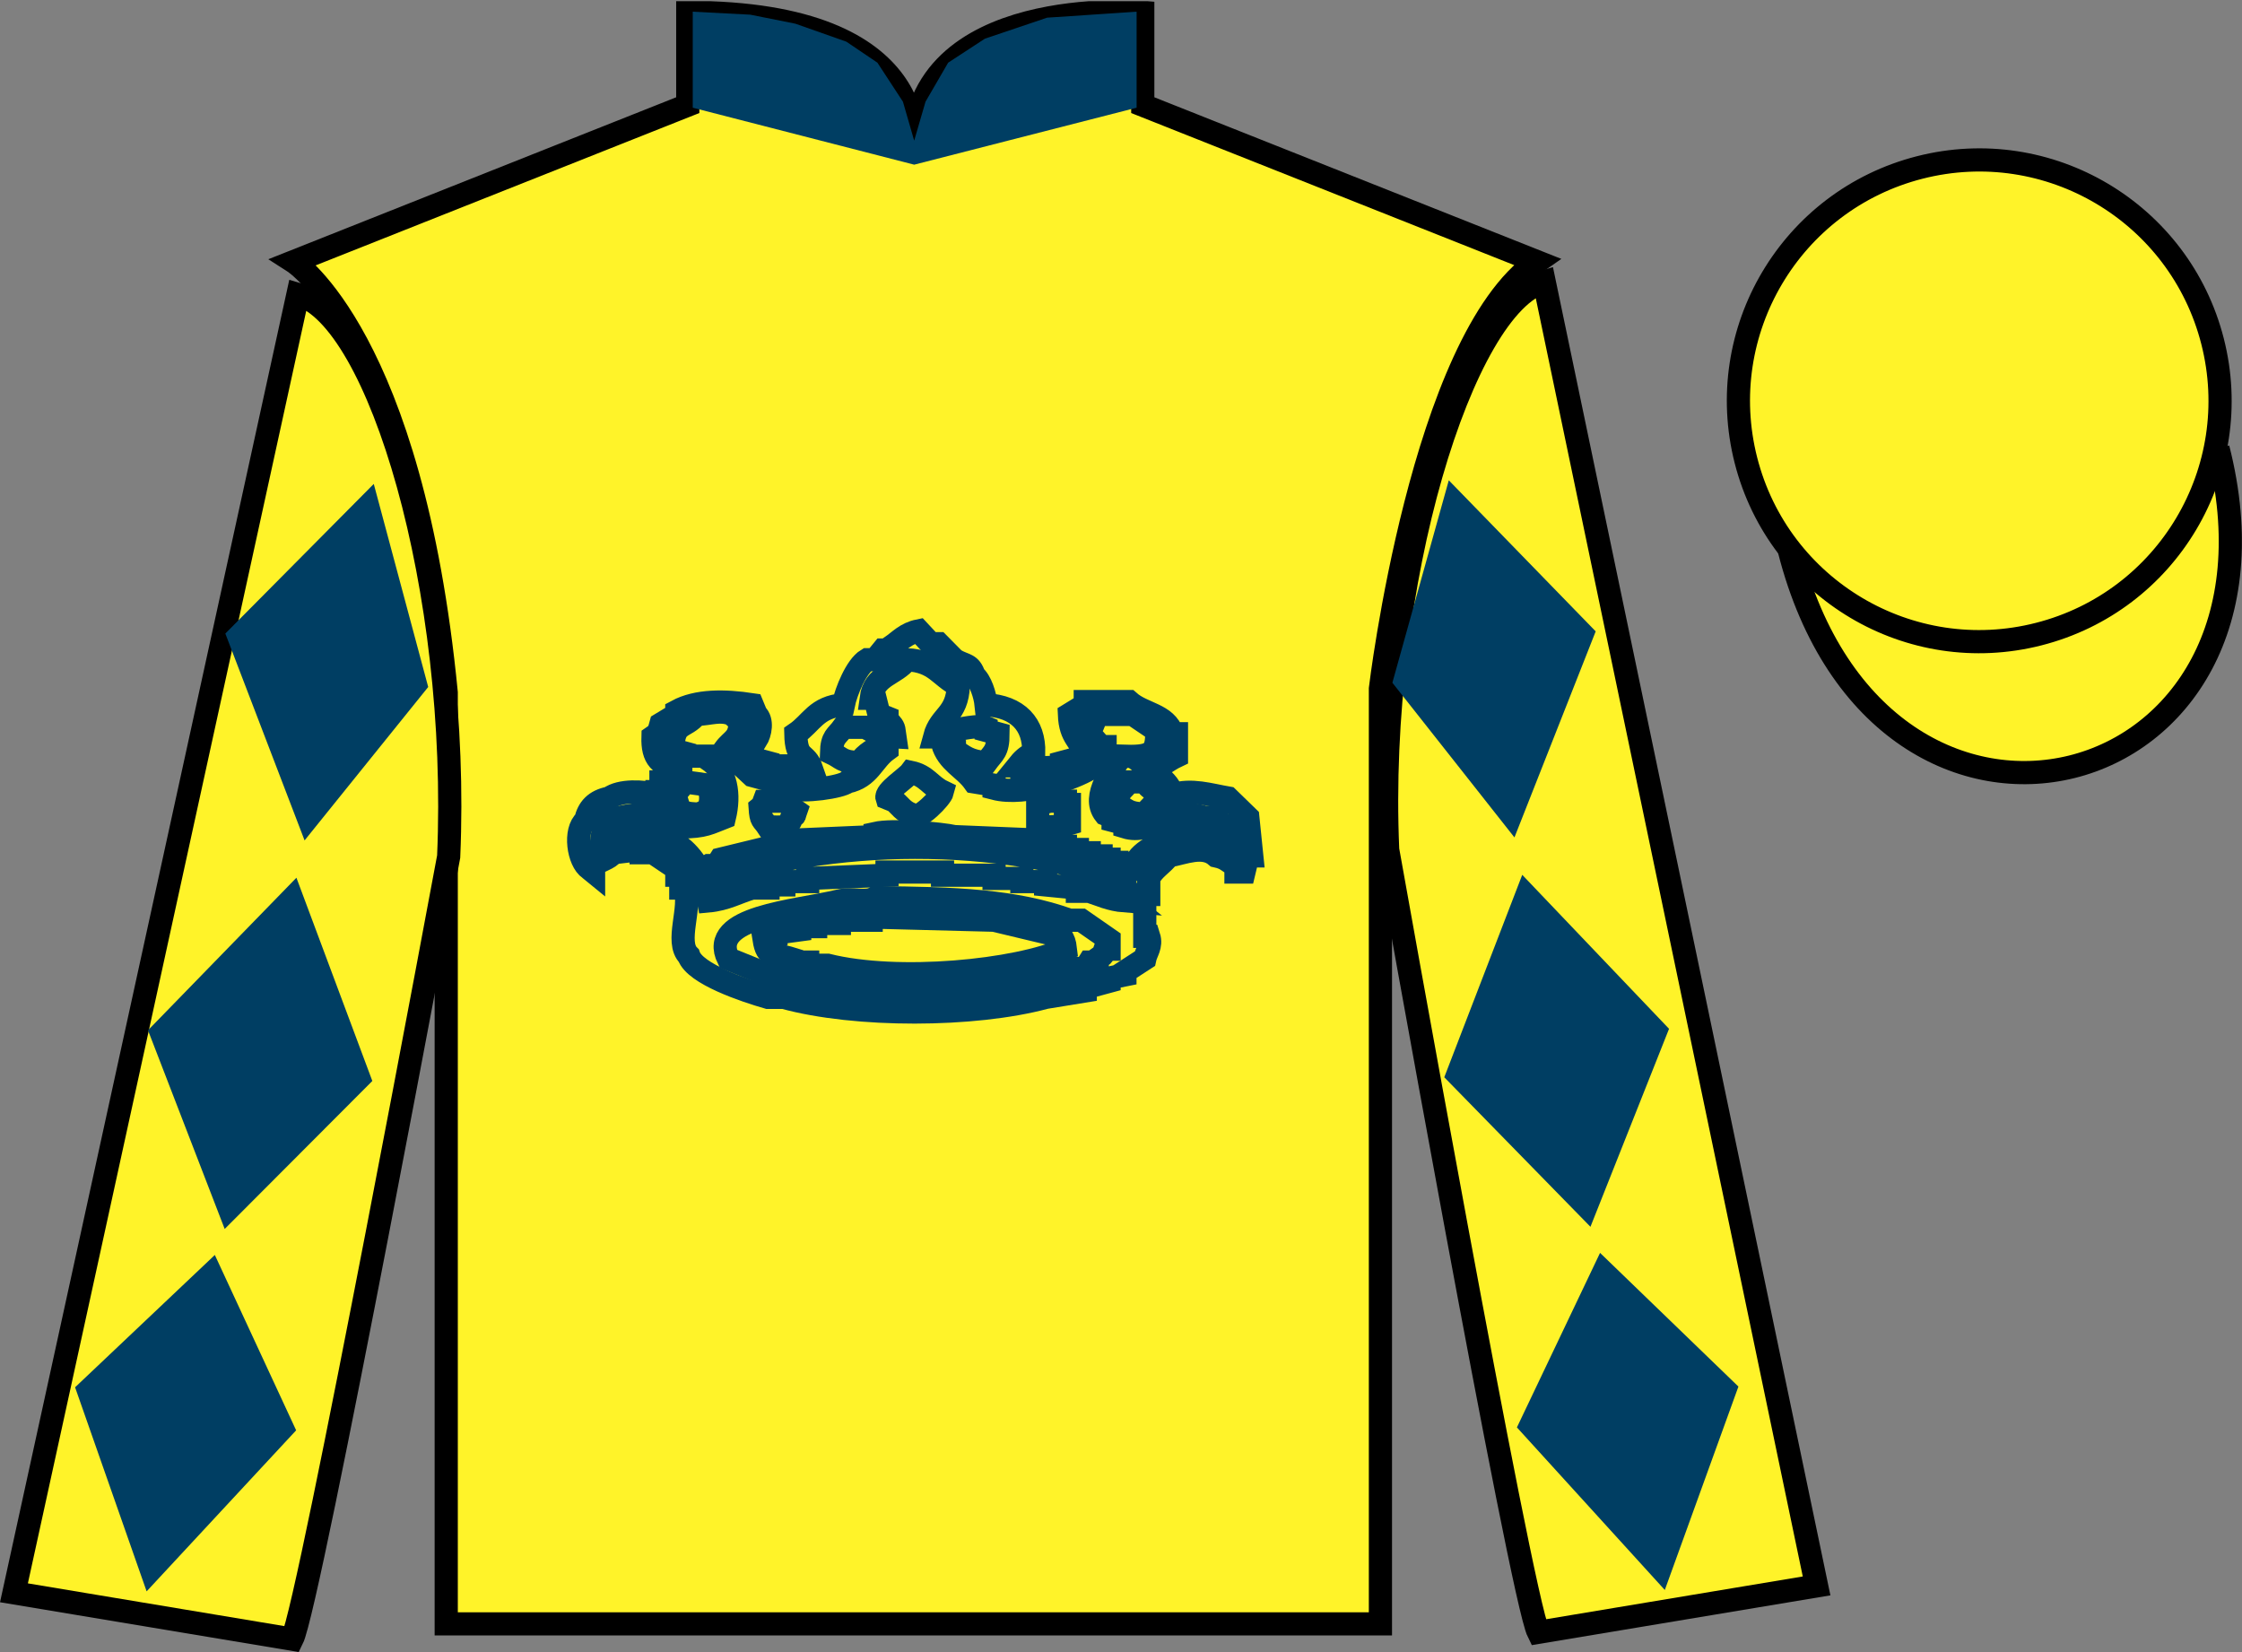 <?xml version="1.0" encoding="UTF-8"?>
<svg xmlns="http://www.w3.org/2000/svg" xmlns:xlink="http://www.w3.org/1999/xlink" width="96.7pt" height="71.25pt" viewBox="0 0 96.7 71.25" version="1.1">
<rect x="0" y="0" width="96.7" height="71.25" fill="#808080" stroke="none"/>
<defs>
<clipPath id="clip1">
  <path d="M 0 71.25 L 96.695 71.25 L 96.695 0.051 L 0 0.051 L 0 71.25 Z M 0 71.25 "/>
</clipPath>
</defs>
<g id="surface0">
<g clip-path="url(#clip1)" clip-rule="nonzero">
<path style=" stroke:none;fill-rule:nonzero;fill:rgb(100%,95.143%,16.359%);fill-opacity:1;" d="M 12.664 11.285 C 12.664 11.285 17.746 14.535 19.246 29.871 C 19.246 29.871 19.246 44.871 19.246 70.035 L 59.539 70.035 L 59.539 29.703 C 59.539 29.703 61.332 14.703 66.289 11.285 L 49.289 4.535 L 49.289 0.535 C 49.289 0.535 39.398 -0.297 39.398 6.535 C 39.398 6.535 40.414 0.535 29.664 0.535 L 29.664 4.535 L 12.664 11.285 "/>
<path style="fill:none;stroke-width:10;stroke-linecap:butt;stroke-linejoin:miter;stroke:rgb(0%,0%,0%);stroke-opacity:1;stroke-miterlimit:4;" d="M 126.641 599.648 C 126.641 599.648 177.461 567.148 192.461 413.789 C 192.461 413.789 192.461 263.789 192.461 12.148 L 595.391 12.148 L 595.391 415.469 C 595.391 415.469 613.32 565.469 662.891 599.648 L 492.891 667.148 L 492.891 707.148 C 492.891 707.148 393.984 715.469 393.984 647.148 C 393.984 647.148 404.141 707.148 296.641 707.148 L 296.641 667.148 L 126.641 599.648 Z M 126.641 599.648 " transform="matrix(0.1,0,0,-0.1,0,71.25)"/>
<path style=" stroke:none;fill-rule:nonzero;fill:rgb(100%,95.143%,16.359%);fill-opacity:1;" d="M 12.602 70.695 C 13.352 69.195 19.352 36.945 19.352 36.945 C 19.852 25.445 16.352 13.695 12.852 12.695 L 0.602 68.695 L 12.602 70.695 "/>
<path style="fill:none;stroke-width:10;stroke-linecap:butt;stroke-linejoin:miter;stroke:rgb(0%,0%,0%);stroke-opacity:1;stroke-miterlimit:4;" d="M 126.016 5.547 C 133.516 20.547 193.516 343.047 193.516 343.047 C 198.516 458.047 163.516 575.547 128.516 585.547 L 6.016 25.547 L 126.016 5.547 Z M 126.016 5.547 " transform="matrix(0.1,0,0,-0.1,0,71.25)"/>
<path style=" stroke:none;fill-rule:nonzero;fill:rgb(100%,95.143%,16.359%);fill-opacity:1;" d="M 78.352 68.398 L 66.602 12.148 C 63.102 13.148 59.352 25.148 59.852 36.648 C 59.852 36.648 65.602 68.898 66.352 70.398 L 78.352 68.398 "/>
<path style="fill:none;stroke-width:10;stroke-linecap:butt;stroke-linejoin:miter;stroke:rgb(0%,0%,0%);stroke-opacity:1;stroke-miterlimit:4;" d="M 783.516 28.516 L 666.016 591.016 C 631.016 581.016 593.516 461.016 598.516 346.016 C 598.516 346.016 656.016 23.516 663.516 8.516 L 783.516 28.516 Z M 783.516 28.516 " transform="matrix(0.1,0,0,-0.1,0,71.25)"/>
<path style="fill-rule:nonzero;fill:rgb(100%,95.143%,16.359%);fill-opacity:1;stroke-width:10;stroke-linecap:butt;stroke-linejoin:miter;stroke:rgb(0%,0%,0%);stroke-opacity:1;stroke-miterlimit:4;" d="M 771.758 475.195 C 811.484 319.531 995.391 367.148 956.641 519.141 " transform="matrix(0.1,0,0,-0.1,0,71.25)"/>
<path style=" stroke:none;fill-rule:nonzero;fill:rgb(99.094%,72.934%,33.724%);fill-opacity:1;" d="M 85.797 18.977 C 86.734 18.738 87.297 17.789 87.059 16.855 C 86.82 15.922 85.871 15.355 84.934 15.594 C 84 15.832 83.438 16.785 83.676 17.719 C 83.914 18.652 84.863 19.219 85.797 18.977 "/>
<path style="fill:none;stroke-width:10;stroke-linecap:butt;stroke-linejoin:miter;stroke:rgb(0%,0%,0%);stroke-opacity:1;stroke-miterlimit:4;" d="M 857.969 522.734 C 867.344 525.117 872.969 534.609 870.586 543.945 C 868.203 553.281 858.711 558.945 849.336 556.562 C 840 554.18 834.375 544.648 836.758 535.312 C 839.141 525.977 848.633 520.312 857.969 522.734 Z M 857.969 522.734 " transform="matrix(0.1,0,0,-0.1,0,71.25)"/>
<path style=" stroke:none;fill-rule:nonzero;fill:rgb(100%,95.143%,16.359%);fill-opacity:1;" d="M 87.934 27.348 C 93.492 25.93 96.848 20.277 95.43 14.719 C 94.012 9.16 88.355 5.805 82.801 7.223 C 77.242 8.641 73.887 14.297 75.305 19.855 C 76.723 25.41 82.379 28.77 87.934 27.348 "/>
<path style="fill:none;stroke-width:10;stroke-linecap:butt;stroke-linejoin:miter;stroke:rgb(0%,0%,0%);stroke-opacity:1;stroke-miterlimit:4;" d="M 879.336 439.023 C 934.922 453.203 968.477 509.727 954.297 565.312 C 940.117 620.898 883.555 654.453 828.008 640.273 C 772.422 626.094 738.867 569.531 753.047 513.945 C 767.227 458.398 823.789 424.805 879.336 439.023 Z M 879.336 439.023 " transform="matrix(0.1,0,0,-0.1,0,71.25)"/>
<path style=" stroke:none;fill-rule:nonzero;fill:rgb(100%,95.143%,16.359%);fill-opacity:1;" d="M 42.531 30.395 C 43.898 30.477 44.617 31.234 44.586 32.477 C 44.266 32.613 44.098 32.789 43.902 33.031 C 43.957 33.031 44.016 33.031 44.074 33.031 C 44.074 33.078 44.074 33.121 44.074 33.168 C 44.488 33.051 45.305 33.172 45.781 33.031 C 45.781 32.984 45.781 32.938 45.781 32.891 C 46.125 32.801 46.469 32.707 46.809 32.613 C 46.609 31.867 46.168 31.855 46.125 30.812 C 46.352 30.672 46.582 30.535 46.809 30.395 C 46.809 30.348 46.809 30.301 46.809 30.258 C 47.438 30.258 48.062 30.258 48.691 30.258 C 49.301 30.801 50.297 30.793 50.57 31.645 C 50.629 31.645 50.688 31.645 50.742 31.645 C 50.742 31.969 50.742 32.289 50.742 32.613 C 50.293 32.824 50.164 33.055 49.547 33.168 C 49.742 33.328 49.547 33.223 49.887 33.309 C 50.145 33.672 50.434 33.777 50.57 34.277 C 51.395 34.02 52.191 34.285 52.965 34.418 C 53.25 34.695 53.535 34.973 53.82 35.25 C 53.879 35.805 53.938 36.359 53.992 36.914 C 53.938 36.914 53.879 36.914 53.82 36.914 C 53.766 37.145 53.707 37.375 53.652 37.609 C 53.535 37.609 53.422 37.609 53.309 37.609 C 53.309 37.516 53.309 37.422 53.309 37.332 C 52.945 37.164 52.938 37.02 52.453 36.914 C 51.883 36.422 51.098 36.789 50.402 36.914 C 50.16 37.258 49.719 37.484 49.547 37.887 C 49.547 38.117 49.547 38.348 49.547 38.578 C 49.488 38.578 49.43 38.578 49.375 38.578 C 49.375 39.18 49.375 39.781 49.375 40.383 C 49.43 40.383 49.488 40.383 49.547 40.383 C 49.68 40.801 49.438 41.055 49.375 41.352 C 49.09 41.539 48.805 41.723 48.52 41.906 C 48.52 41.953 48.52 42 48.52 42.047 C 48.293 42.094 48.062 42.141 47.836 42.184 C 47.836 42.23 47.836 42.277 47.836 42.324 C 47.492 42.418 47.152 42.508 46.809 42.602 C 46.809 42.648 46.809 42.695 46.809 42.738 C 46.238 42.832 45.668 42.926 45.098 43.016 C 42.004 43.852 36.898 43.863 33.809 43.016 C 33.582 43.016 33.355 43.016 33.125 43.016 C 32.145 42.734 29.969 42.008 29.707 41.215 C 29.102 40.625 29.852 39.137 29.535 38.301 C 29.477 38.301 29.418 38.301 29.363 38.301 C 29.363 38.117 29.363 37.93 29.363 37.746 C 29.305 37.746 29.25 37.746 29.191 37.746 C 29.191 37.652 29.191 37.562 29.191 37.469 C 28.852 37.238 28.508 37.008 28.164 36.777 C 27.996 36.777 27.824 36.777 27.652 36.777 C 27.652 36.73 27.652 36.684 27.652 36.637 C 27.254 36.684 26.855 36.73 26.457 36.777 C 26.242 37.066 25.859 37.094 25.602 37.332 C 25.602 37.422 25.602 37.516 25.602 37.609 L 25.43 37.469 C 24.941 37.145 24.75 35.812 25.258 35.391 C 25.375 34.867 25.668 34.539 26.285 34.418 C 26.742 34.074 27.738 34.113 28.336 34.277 C 28.336 34.23 28.336 34.188 28.336 34.141 C 28.395 34.141 28.449 34.141 28.508 34.141 C 28.508 34 28.508 33.863 28.508 33.723 C 28.566 33.723 28.621 33.723 28.68 33.723 C 28.93 33.469 28.887 33.41 29.363 33.309 C 29.363 33.262 29.363 33.215 29.363 33.168 C 28.461 33.039 28.137 32.699 28.164 31.781 C 28.398 31.621 28.426 31.531 28.508 31.227 C 28.734 31.09 28.965 30.949 29.191 30.812 C 29.191 30.766 29.191 30.719 29.191 30.672 C 30.066 30.199 31.25 30.215 32.441 30.395 C 32.5 30.535 32.555 30.672 32.613 30.812 C 32.902 31.062 32.797 31.633 32.613 31.922 C 32.555 31.922 32.5 31.922 32.441 31.922 C 32.441 32.012 32.441 32.105 32.441 32.199 C 32.328 32.246 32.215 32.289 32.098 32.336 C 32.098 32.43 32.098 32.523 32.098 32.613 C 32.441 32.707 32.785 32.801 33.125 32.891 C 33.125 32.938 33.125 32.984 33.125 33.031 C 33.523 33.031 33.926 33.031 34.324 33.031 C 34.324 33.078 34.324 33.121 34.324 33.168 C 34.379 33.168 34.438 33.168 34.492 33.168 C 34.492 33.121 34.492 33.078 34.492 33.031 C 34.551 33.031 34.609 33.031 34.664 33.031 C 34.664 33.078 34.664 33.121 34.664 33.168 C 34.781 33.168 34.895 33.168 35.008 33.168 C 34.75 32.41 34.348 32.828 34.324 31.645 C 35.016 31.172 35.191 30.496 36.375 30.395 C 36.496 29.809 36.938 28.73 37.402 28.453 C 37.516 28.453 37.629 28.453 37.742 28.453 C 37.859 28.316 37.973 28.176 38.086 28.035 C 38.199 28.035 38.316 28.035 38.43 28.035 C 38.43 27.992 38.43 27.945 38.43 27.898 C 38.812 27.637 39.066 27.32 39.625 27.207 C 39.797 27.391 39.969 27.574 40.141 27.762 C 40.254 27.762 40.367 27.762 40.48 27.762 C 40.707 27.992 40.938 28.223 41.164 28.453 C 41.633 28.73 41.84 28.609 42.02 29.148 C 42.293 29.363 42.488 29.98 42.531 30.395 "/>
<path style="fill:none;stroke-width:10;stroke-linecap:butt;stroke-linejoin:miter;stroke:rgb(0%,24.564%,38.911%);stroke-opacity:1;stroke-miterlimit:4;" d="M 425.312 408.555 C 438.984 407.734 446.172 400.156 445.859 387.734 C 442.656 386.367 440.977 384.609 439.023 382.188 C 439.57 382.188 440.156 382.188 440.742 382.188 C 440.742 381.719 440.742 381.289 440.742 380.82 C 444.883 381.992 453.047 380.781 457.812 382.188 C 457.812 382.656 457.812 383.125 457.812 383.594 C 461.25 384.492 464.688 385.43 468.086 386.367 C 466.094 393.828 461.68 393.945 461.25 404.375 C 463.516 405.781 465.82 407.148 468.086 408.555 C 468.086 409.023 468.086 409.492 468.086 409.922 C 474.375 409.922 480.625 409.922 486.914 409.922 C 493.008 404.492 502.969 404.57 505.703 396.055 C 506.289 396.055 506.875 396.055 507.422 396.055 C 507.422 392.812 507.422 389.609 507.422 386.367 C 502.93 384.258 501.641 381.953 495.469 380.82 C 497.422 379.219 495.469 380.273 498.867 379.414 C 501.445 375.781 504.336 374.727 505.703 369.727 C 513.945 372.305 521.914 369.648 529.648 368.32 C 532.5 365.547 535.352 362.773 538.203 360 C 538.789 354.453 539.375 348.906 539.922 343.359 C 539.375 343.359 538.789 343.359 538.203 343.359 C 537.656 341.055 537.07 338.75 536.523 336.406 C 535.352 336.406 534.219 336.406 533.086 336.406 C 533.086 337.344 533.086 338.281 533.086 339.18 C 529.453 340.859 529.375 342.305 524.531 343.359 C 518.828 348.281 510.977 344.609 504.023 343.359 C 501.602 339.922 497.188 337.656 495.469 333.633 C 495.469 331.328 495.469 329.023 495.469 326.719 C 494.883 326.719 494.297 326.719 493.75 326.719 C 493.75 320.703 493.75 314.688 493.75 308.672 C 494.297 308.672 494.883 308.672 495.469 308.672 C 496.797 304.492 494.375 301.953 493.75 298.984 C 490.898 297.109 488.047 295.273 485.195 293.438 C 485.195 292.969 485.195 292.5 485.195 292.031 C 482.93 291.562 480.625 291.094 478.359 290.664 C 478.359 290.195 478.359 289.727 478.359 289.258 C 474.922 288.32 471.523 287.422 468.086 286.484 C 468.086 286.016 468.086 285.547 468.086 285.117 C 462.383 284.18 456.68 283.242 450.977 282.344 C 420.039 273.984 368.984 273.867 338.086 282.344 C 335.82 282.344 333.555 282.344 331.25 282.344 C 321.445 285.156 299.688 292.422 297.07 300.352 C 291.016 306.25 298.516 321.133 295.352 329.492 C 294.766 329.492 294.18 329.492 293.633 329.492 C 293.633 331.328 293.633 333.203 293.633 335.039 C 293.047 335.039 292.5 335.039 291.914 335.039 C 291.914 335.977 291.914 336.875 291.914 337.812 C 288.516 340.117 285.078 342.422 281.641 344.727 C 279.961 344.727 278.242 344.727 276.523 344.727 C 276.523 345.195 276.523 345.664 276.523 346.133 C 272.539 345.664 268.555 345.195 264.57 344.727 C 262.422 341.836 258.594 341.562 256.016 339.18 C 256.016 338.281 256.016 337.344 256.016 336.406 L 254.297 337.812 C 249.414 341.055 247.5 354.375 252.578 358.594 C 253.75 363.828 256.68 367.109 262.852 368.32 C 267.422 371.758 277.383 371.367 283.359 369.727 C 283.359 370.195 283.359 370.625 283.359 371.094 C 283.945 371.094 284.492 371.094 285.078 371.094 C 285.078 372.5 285.078 373.867 285.078 375.273 C 285.664 375.273 286.211 375.273 286.797 375.273 C 289.297 377.812 288.867 378.398 293.633 379.414 C 293.633 379.883 293.633 380.352 293.633 380.82 C 284.609 382.109 281.367 385.508 281.641 394.688 C 283.984 396.289 284.258 397.188 285.078 400.234 C 287.344 401.602 289.648 403.008 291.914 404.375 C 291.914 404.844 291.914 405.312 291.914 405.781 C 300.664 410.508 312.5 410.352 324.414 408.555 C 325 407.148 325.547 405.781 326.133 404.375 C 329.023 401.875 327.969 396.172 326.133 393.281 C 325.547 393.281 325 393.281 324.414 393.281 C 324.414 392.383 324.414 391.445 324.414 390.508 C 323.281 390.039 322.148 389.609 320.977 389.141 C 320.977 388.203 320.977 387.266 320.977 386.367 C 324.414 385.43 327.852 384.492 331.25 383.594 C 331.25 383.125 331.25 382.656 331.25 382.188 C 335.234 382.188 339.258 382.188 343.242 382.188 C 343.242 381.719 343.242 381.289 343.242 380.82 C 343.789 380.82 344.375 380.82 344.922 380.82 C 344.922 381.289 344.922 381.719 344.922 382.188 C 345.508 382.188 346.094 382.188 346.641 382.188 C 346.641 381.719 346.641 381.289 346.641 380.82 C 347.812 380.82 348.945 380.82 350.078 380.82 C 347.5 388.398 343.477 384.219 343.242 396.055 C 350.156 400.781 351.914 407.539 363.75 408.555 C 364.961 414.414 369.375 425.195 374.023 427.969 C 375.156 427.969 376.289 427.969 377.422 427.969 C 378.594 429.336 379.727 430.742 380.859 432.148 C 381.992 432.148 383.164 432.148 384.297 432.148 C 384.297 432.578 384.297 433.047 384.297 433.516 C 388.125 436.133 390.664 439.297 396.25 440.43 C 397.969 438.594 399.688 436.758 401.406 434.883 C 402.539 434.883 403.672 434.883 404.805 434.883 C 407.07 432.578 409.375 430.273 411.641 427.969 C 416.328 425.195 418.398 426.406 420.195 421.016 C 422.93 418.867 424.883 412.695 425.312 408.555 Z M 425.312 408.555 " transform="matrix(0.1,0,0,-0.1,0,71.25)"/>
<path style=" stroke:none;fill-rule:nonzero;fill:rgb(100%,95.143%,16.359%);fill-opacity:1;" d="M 38.598 31.781 C 37.973 31.75 37.934 31.695 37.574 31.504 C 37.574 31.457 37.574 31.41 37.574 31.367 C 37.172 31.367 36.773 31.367 36.375 31.367 C 36.082 31.773 35.883 31.762 35.863 32.477 C 36.328 32.695 36.281 32.855 37.059 32.891 C 37.328 32.504 37.742 32.254 38.258 32.059 C 38.258 32.152 38.258 32.246 38.258 32.336 C 37.633 32.789 37.504 33.52 36.547 33.723 C 36.289 33.941 34.676 34.188 33.98 34 C 33.98 33.957 33.98 33.91 33.98 33.863 C 33.469 33.723 32.953 33.586 32.441 33.445 C 32.043 33.078 31.645 32.707 31.246 32.336 C 31.594 31.863 31.906 31.906 31.93 31.09 C 31.785 31.027 31.59 30.812 31.586 30.812 C 31.062 30.598 30.688 30.785 30.047 30.812 C 29.508 31.461 29.047 31.086 29.02 32.336 C 29.191 32.383 29.363 32.43 29.535 32.477 C 29.535 32.523 29.535 32.57 29.535 32.613 C 29.875 32.613 30.219 32.613 30.559 32.613 C 30.559 32.66 30.559 32.707 30.559 32.754 C 31.348 33.285 31.48 34.273 31.246 35.25 C 30.613 35.492 30.41 35.664 29.363 35.664 C 28.68 34.957 27.316 35.035 26.285 35.391 C 26.098 35.727 25.973 35.836 25.941 36.359 C 26.727 36.203 27.582 35.512 28.336 36.082 C 29.309 36.266 29.848 36.926 30.219 37.609 C 30.422 37.516 30.461 37.383 30.559 37.332 C 30.676 37.332 30.789 37.332 30.902 37.332 C 30.961 37.238 31.016 37.145 31.074 37.055 C 32.215 36.777 33.355 36.5 34.492 36.223 C 35.578 36.176 36.66 36.129 37.742 36.082 C 37.742 36.035 37.742 35.988 37.742 35.945 C 38.539 35.766 40.617 35.957 41.164 36.082 C 42.305 36.129 43.445 36.176 44.586 36.223 C 44.586 36.266 44.586 36.312 44.586 36.359 C 44.871 36.359 45.156 36.359 45.441 36.359 C 45.441 36.406 45.441 36.453 45.441 36.5 C 45.613 36.5 45.781 36.5 45.953 36.5 C 45.953 36.543 45.953 36.59 45.953 36.637 C 46.125 36.637 46.297 36.637 46.469 36.637 C 46.469 36.684 46.469 36.73 46.469 36.777 C 46.637 36.777 46.809 36.777 46.98 36.777 C 46.98 36.82 46.98 36.867 46.98 36.914 C 47.152 36.914 47.324 36.914 47.492 36.914 C 47.492 36.961 47.492 37.008 47.492 37.055 C 47.605 37.055 47.723 37.055 47.836 37.055 C 47.836 37.098 47.836 37.145 47.836 37.191 C 47.949 37.191 48.062 37.191 48.176 37.191 C 48.176 37.238 48.176 37.285 48.176 37.332 C 48.414 37.457 48.477 37.426 48.863 37.469 C 49.117 36.621 49.996 36.5 50.57 35.945 C 51.211 35.922 51.531 35.754 52.113 35.945 C 52.113 35.988 52.113 36.035 52.113 36.082 C 52.227 36.082 52.34 36.082 52.453 36.082 C 52.453 36.129 52.453 36.176 52.453 36.223 C 52.625 36.266 52.797 36.312 52.965 36.359 C 52.965 36.129 52.965 35.898 52.965 35.664 C 52.797 35.574 52.625 35.48 52.453 35.391 C 52.453 35.344 52.453 35.297 52.453 35.25 C 52.281 35.25 52.113 35.25 51.941 35.25 C 50.324 34.73 49.734 36.039 48.52 35.664 C 48.52 35.621 48.52 35.574 48.52 35.527 C 48.348 35.48 48.176 35.434 48.008 35.391 C 48.008 35.344 48.008 35.297 48.008 35.25 C 47.895 35.203 47.777 35.156 47.664 35.109 C 47.043 34.324 48.043 33.148 48.348 32.613 C 49.625 32.66 49.93 32.543 49.887 31.504 C 49.547 31.273 49.203 31.043 48.863 30.812 C 48.633 30.812 48.406 30.812 48.176 30.812 C 48.176 30.766 48.176 30.719 48.176 30.672 C 47.938 30.648 48.242 30.77 48.008 30.812 C 47.777 30.812 47.551 30.812 47.324 30.812 C 47.266 30.949 47.207 31.09 47.152 31.227 C 46.801 31.57 47.25 31.922 47.492 32.199 C 47.551 32.199 47.605 32.199 47.664 32.199 C 47.664 32.289 47.664 32.383 47.664 32.477 C 47.605 32.477 47.551 32.477 47.492 32.477 C 47.438 32.613 47.379 32.754 47.324 32.891 C 47.207 32.938 47.094 32.984 46.98 33.031 C 46.98 33.078 46.98 33.121 46.98 33.168 C 46.379 33.527 44.27 34.363 42.875 34 C 42.875 33.957 42.875 33.91 42.875 33.863 C 42.59 33.816 42.305 33.77 42.02 33.723 C 41.594 33.125 40.871 32.859 40.652 32.059 C 40.707 32.059 40.766 32.059 40.824 32.059 C 41.059 32.305 40.863 32.008 41.164 32.199 C 41.164 32.246 41.164 32.289 41.164 32.336 C 41.574 32.625 41.816 32.836 42.531 32.891 C 42.844 32.461 43.043 32.422 43.047 31.645 C 42.875 31.598 42.703 31.551 42.531 31.504 C 42.531 31.457 42.531 31.41 42.531 31.367 C 42.285 31.254 41.254 31.465 41.164 31.504 C 41.109 31.598 41.051 31.691 40.992 31.781 C 40.766 31.781 40.539 31.781 40.309 31.781 C 40.559 30.848 41.281 30.859 41.336 29.562 C 40.531 29.176 40.359 28.516 39.113 28.453 C 38.609 29.113 37.707 29.102 37.574 30.117 C 37.629 30.117 37.688 30.117 37.742 30.117 C 37.801 30.348 37.859 30.582 37.914 30.812 C 38.027 30.855 38.145 30.902 38.258 30.949 C 38.258 31.043 38.258 31.137 38.258 31.227 C 38.316 31.227 38.371 31.227 38.43 31.227 C 38.586 31.414 38.551 31.469 38.598 31.781 "/>
<path style="fill:none;stroke-width:10;stroke-linecap:butt;stroke-linejoin:miter;stroke:rgb(0%,24.564%,38.911%);stroke-opacity:1;stroke-miterlimit:4;" d="M 385.977 394.688 C 379.727 395 379.336 395.547 375.742 397.461 C 375.742 397.93 375.742 398.398 375.742 398.828 C 371.719 398.828 367.734 398.828 363.75 398.828 C 360.82 394.766 358.828 394.883 358.633 387.734 C 363.281 385.547 362.812 383.945 370.586 383.594 C 373.281 387.461 377.422 389.961 382.578 391.914 C 382.578 390.977 382.578 390.039 382.578 389.141 C 376.328 384.609 375.039 377.305 365.469 375.273 C 362.891 373.086 346.758 370.625 339.805 372.5 C 339.805 372.93 339.805 373.398 339.805 373.867 C 334.688 375.273 329.531 376.641 324.414 378.047 C 320.43 381.719 316.445 385.43 312.461 389.141 C 315.938 393.867 319.062 393.438 319.297 401.602 C 317.852 402.227 315.898 404.375 315.859 404.375 C 310.625 406.523 306.875 404.648 300.469 404.375 C 295.078 397.891 290.469 401.641 290.195 389.141 C 291.914 388.672 293.633 388.203 295.352 387.734 C 295.352 387.266 295.352 386.797 295.352 386.367 C 298.75 386.367 302.188 386.367 305.586 386.367 C 305.586 385.898 305.586 385.43 305.586 384.961 C 313.477 379.648 314.805 369.766 312.461 360 C 306.133 357.578 304.102 355.859 293.633 355.859 C 286.797 362.93 273.164 362.148 262.852 358.594 C 260.977 355.234 259.727 354.141 259.414 348.906 C 267.266 350.469 275.82 357.383 283.359 351.68 C 293.086 349.844 298.477 343.242 302.188 336.406 C 304.219 337.344 304.609 338.672 305.586 339.18 C 306.758 339.18 307.891 339.18 309.023 339.18 C 309.609 340.117 310.156 341.055 310.742 341.953 C 322.148 344.727 333.555 347.5 344.922 350.273 C 355.781 350.742 366.602 351.211 377.422 351.68 C 377.422 352.148 377.422 352.617 377.422 353.047 C 385.391 354.844 406.172 352.93 411.641 351.68 C 423.047 351.211 434.453 350.742 445.859 350.273 C 445.859 349.844 445.859 349.375 445.859 348.906 C 448.711 348.906 451.562 348.906 454.414 348.906 C 454.414 348.438 454.414 347.969 454.414 347.5 C 456.133 347.5 457.812 347.5 459.531 347.5 C 459.531 347.07 459.531 346.602 459.531 346.133 C 461.25 346.133 462.969 346.133 464.688 346.133 C 464.688 345.664 464.688 345.195 464.688 344.727 C 466.367 344.727 468.086 344.727 469.805 344.727 C 469.805 344.297 469.805 343.828 469.805 343.359 C 471.523 343.359 473.242 343.359 474.922 343.359 C 474.922 342.891 474.922 342.422 474.922 341.953 C 476.055 341.953 477.227 341.953 478.359 341.953 C 478.359 341.523 478.359 341.055 478.359 340.586 C 479.492 340.586 480.625 340.586 481.758 340.586 C 481.758 340.117 481.758 339.648 481.758 339.18 C 484.141 337.93 484.766 338.242 488.633 337.812 C 491.172 346.289 499.961 347.5 505.703 353.047 C 512.109 353.281 515.312 354.961 521.133 353.047 C 521.133 352.617 521.133 352.148 521.133 351.68 C 522.266 351.68 523.398 351.68 524.531 351.68 C 524.531 351.211 524.531 350.742 524.531 350.273 C 526.25 349.844 527.969 349.375 529.648 348.906 C 529.648 351.211 529.648 353.516 529.648 355.859 C 527.969 356.758 526.25 357.695 524.531 358.594 C 524.531 359.062 524.531 359.531 524.531 360 C 522.812 360 521.133 360 519.414 360 C 503.242 365.195 497.344 352.109 485.195 355.859 C 485.195 356.289 485.195 356.758 485.195 357.227 C 483.477 357.695 481.758 358.164 480.078 358.594 C 480.078 359.062 480.078 359.531 480.078 360 C 478.945 360.469 477.773 360.938 476.641 361.406 C 470.43 369.258 480.43 381.016 483.477 386.367 C 496.25 385.898 499.297 387.07 498.867 397.461 C 495.469 399.766 492.031 402.07 488.633 404.375 C 486.328 404.375 484.062 404.375 481.758 404.375 C 481.758 404.844 481.758 405.312 481.758 405.781 C 479.375 406.016 482.422 404.805 480.078 404.375 C 477.773 404.375 475.508 404.375 473.242 404.375 C 472.656 403.008 472.07 401.602 471.523 400.234 C 468.008 396.797 472.5 393.281 474.922 390.508 C 475.508 390.508 476.055 390.508 476.641 390.508 C 476.641 389.609 476.641 388.672 476.641 387.734 C 476.055 387.734 475.508 387.734 474.922 387.734 C 474.375 386.367 473.789 384.961 473.242 383.594 C 472.07 383.125 470.938 382.656 469.805 382.188 C 469.805 381.719 469.805 381.289 469.805 380.82 C 463.789 377.227 442.695 368.867 428.75 372.5 C 428.75 372.93 428.75 373.398 428.75 373.867 C 425.898 374.336 423.047 374.805 420.195 375.273 C 415.938 381.25 408.711 383.906 406.523 391.914 C 407.07 391.914 407.656 391.914 408.242 391.914 C 410.586 389.453 408.633 392.422 411.641 390.508 C 411.641 390.039 411.641 389.609 411.641 389.141 C 415.742 386.25 418.164 384.141 425.312 383.594 C 428.438 387.891 430.43 388.281 430.469 396.055 C 428.75 396.523 427.031 396.992 425.312 397.461 C 425.312 397.93 425.312 398.398 425.312 398.828 C 422.852 399.961 412.539 397.852 411.641 397.461 C 411.094 396.523 410.508 395.586 409.922 394.688 C 407.656 394.688 405.391 394.688 403.086 394.688 C 405.586 404.023 412.812 403.906 413.359 416.875 C 405.312 420.742 403.594 427.344 391.133 427.969 C 386.094 421.367 377.07 421.484 375.742 411.328 C 376.289 411.328 376.875 411.328 377.422 411.328 C 378.008 409.023 378.594 406.68 379.141 404.375 C 380.273 403.945 381.445 403.477 382.578 403.008 C 382.578 402.07 382.578 401.133 382.578 400.234 C 383.164 400.234 383.711 400.234 384.297 400.234 C 385.859 398.359 385.508 397.812 385.977 394.688 Z M 385.977 394.688 " transform="matrix(0.1,0,0,-0.1,0,71.25)"/>
<path style=" stroke:none;fill-rule:nonzero;fill:rgb(100%,95.143%,16.359%);fill-opacity:1;" d="M 39.281 33.309 C 39.965 33.449 40.117 33.883 40.652 34.141 C 40.586 34.406 39.656 35.359 39.281 35.25 C 39.281 35.203 39.281 35.156 39.281 35.109 C 38.945 34.965 38.836 34.777 38.598 34.555 C 38.484 34.512 38.371 34.465 38.258 34.418 C 38.164 34.137 39.105 33.543 39.281 33.309 "/>
<path style="fill:none;stroke-width:10;stroke-linecap:butt;stroke-linejoin:miter;stroke:rgb(0%,24.564%,38.911%);stroke-opacity:1;stroke-miterlimit:4;" d="M 392.812 379.414 C 399.648 378.008 401.172 373.672 406.523 371.094 C 405.859 368.438 396.562 358.906 392.812 360 C 392.812 360.469 392.812 360.938 392.812 361.406 C 389.453 362.852 388.359 364.727 385.977 366.953 C 384.844 367.383 383.711 367.852 382.578 368.32 C 381.641 371.133 391.055 377.07 392.812 379.414 Z M 392.812 379.414 " transform="matrix(0.1,0,0,-0.1,0,71.25)"/>
<path style=" stroke:none;fill-rule:nonzero;fill:rgb(100%,95.143%,16.359%);fill-opacity:1;" d="M 30.559 34.973 C 30.688 34.43 30.684 34.406 30.559 33.863 C 30.219 33.816 29.875 33.77 29.535 33.723 C 29.406 33.918 29.227 34.145 29.02 34.277 C 29.117 34.559 29 34.398 29.191 34.555 C 29.328 35.043 29.496 35.098 30.219 35.109 C 30.414 34.953 30.219 35.055 30.559 34.973 "/>
<path style="fill:none;stroke-width:10;stroke-linecap:butt;stroke-linejoin:miter;stroke:rgb(0%,24.564%,38.911%);stroke-opacity:1;stroke-miterlimit:4;" d="M 305.586 362.773 C 306.875 368.203 306.836 368.438 305.586 373.867 C 302.188 374.336 298.75 374.805 295.352 375.273 C 294.062 373.32 292.266 371.055 290.195 369.727 C 291.172 366.914 290 368.516 291.914 366.953 C 293.281 362.07 294.961 361.523 302.188 361.406 C 304.141 362.969 302.188 361.953 305.586 362.773 Z M 305.586 362.773 " transform="matrix(0.1,0,0,-0.1,0,71.25)"/>
<path style=" stroke:none;fill-rule:nonzero;fill:rgb(100%,95.143%,16.359%);fill-opacity:1;" d="M 48.691 33.723 C 48.418 34.102 48.223 34.062 48.176 34.695 C 48.645 34.914 48.594 35.074 49.375 35.109 C 49.645 34.73 49.844 34.773 49.887 34.141 C 49.621 34.016 49.531 33.938 49.375 33.723 C 49.148 33.723 48.918 33.723 48.691 33.723 "/>
<path style="fill:none;stroke-width:10;stroke-linecap:butt;stroke-linejoin:miter;stroke:rgb(0%,24.564%,38.911%);stroke-opacity:1;stroke-miterlimit:4;" d="M 486.914 375.273 C 484.18 371.484 482.227 371.875 481.758 365.547 C 486.445 363.359 485.938 361.758 493.75 361.406 C 496.445 365.195 498.438 364.766 498.867 371.094 C 496.211 372.344 495.312 373.125 493.75 375.273 C 491.484 375.273 489.18 375.273 486.914 375.273 Z M 486.914 375.273 " transform="matrix(0.1,0,0,-0.1,0,71.25)"/>
<path style=" stroke:none;fill-rule:nonzero;fill:rgb(100%,95.143%,16.359%);fill-opacity:1;" d="M 32.957 34.555 C 33.32 34.539 33.535 34.414 33.641 34.418 C 33.641 34.465 33.641 34.512 33.641 34.555 C 33.754 34.555 33.867 34.555 33.98 34.555 C 34.082 34.734 34.148 34.852 34.324 34.973 C 34.227 35.25 34.344 35.094 34.152 35.25 C 34 35.723 33.836 35.676 33.125 35.664 C 32.891 35.305 32.824 35.43 32.785 34.836 C 32.977 34.676 32.852 34.832 32.957 34.555 "/>
<path style="fill:none;stroke-width:10;stroke-linecap:butt;stroke-linejoin:miter;stroke:rgb(0%,24.564%,38.911%);stroke-opacity:1;stroke-miterlimit:4;" d="M 329.57 366.953 C 333.203 367.109 335.352 368.359 336.406 368.32 C 336.406 367.852 336.406 367.383 336.406 366.953 C 337.539 366.953 338.672 366.953 339.805 366.953 C 340.82 365.156 341.484 363.984 343.242 362.773 C 342.266 360 343.438 361.562 341.523 360 C 340 355.273 338.359 355.742 331.25 355.859 C 328.906 359.453 328.242 358.203 327.852 364.141 C 329.766 365.742 328.516 364.18 329.57 366.953 Z M 329.57 366.953 " transform="matrix(0.1,0,0,-0.1,0,71.25)"/>
<path style=" stroke:none;fill-rule:nonzero;fill:rgb(100%,95.143%,16.359%);fill-opacity:1;" d="M 44.758 35.527 C 44.758 35.25 44.758 34.973 44.758 34.695 C 44.926 34.648 45.098 34.602 45.27 34.555 C 45.27 34.512 45.27 34.465 45.27 34.418 C 45.328 34.418 45.383 34.418 45.441 34.418 C 45.441 34.465 45.441 34.512 45.441 34.555 C 45.613 34.555 45.781 34.555 45.953 34.555 C 45.953 34.602 45.953 34.648 45.953 34.695 C 46.012 34.695 46.066 34.695 46.125 34.695 C 46.125 34.973 46.125 35.25 46.125 35.527 C 45.832 35.617 45.59 35.66 45.098 35.664 C 44.902 35.508 45.098 35.609 44.758 35.527 "/>
<path style="fill:none;stroke-width:10;stroke-linecap:butt;stroke-linejoin:miter;stroke:rgb(0%,24.564%,38.911%);stroke-opacity:1;stroke-miterlimit:4;" d="M 447.578 357.227 C 447.578 360 447.578 362.773 447.578 365.547 C 449.258 366.016 450.977 366.484 452.695 366.953 C 452.695 367.383 452.695 367.852 452.695 368.32 C 453.281 368.32 453.828 368.32 454.414 368.32 C 454.414 367.852 454.414 367.383 454.414 366.953 C 456.133 366.953 457.812 366.953 459.531 366.953 C 459.531 366.484 459.531 366.016 459.531 365.547 C 460.117 365.547 460.664 365.547 461.25 365.547 C 461.25 362.773 461.25 360 461.25 357.227 C 458.32 356.328 455.898 355.898 450.977 355.859 C 449.023 357.422 450.977 356.406 447.578 357.227 Z M 447.578 357.227 " transform="matrix(0.1,0,0,-0.1,0,71.25)"/>
<path style=" stroke:none;fill-rule:nonzero;fill:rgb(100%,95.143%,16.359%);fill-opacity:1;" d="M 30.559 38.855 C 31.332 38.785 31.84 38.473 32.441 38.301 C 32.668 38.301 32.898 38.301 33.125 38.301 C 33.125 38.254 33.125 38.207 33.125 38.164 C 33.355 38.164 33.582 38.164 33.809 38.164 C 33.809 38.117 33.809 38.07 33.809 38.023 C 34.152 38.023 34.492 38.023 34.836 38.023 C 34.836 37.977 34.836 37.934 34.836 37.887 C 35.977 37.84 37.117 37.793 38.258 37.746 C 38.258 37.699 38.258 37.652 38.258 37.609 C 39.055 37.609 39.852 37.609 40.652 37.609 C 40.652 37.652 40.652 37.699 40.652 37.746 C 41.395 37.746 42.133 37.746 42.875 37.746 C 42.875 37.793 42.875 37.84 42.875 37.887 C 43.273 37.887 43.672 37.887 44.074 37.887 C 44.074 37.934 44.074 37.977 44.074 38.023 C 44.414 38.023 44.758 38.023 45.098 38.023 C 45.098 38.07 45.098 38.117 45.098 38.164 C 45.555 38.207 46.012 38.254 46.469 38.301 C 46.469 38.348 46.469 38.395 46.469 38.441 C 46.637 38.441 46.809 38.441 46.98 38.441 C 47.457 38.59 47.852 38.801 48.52 38.855 L 48.348 38.719 C 48.348 38.672 48.348 38.625 48.348 38.578 C 48.406 38.578 48.461 38.578 48.52 38.578 C 48.52 38.395 48.52 38.207 48.52 38.023 C 43.141 36.031 35.777 36.07 30.391 38.023 C 30.445 38.301 30.504 38.578 30.559 38.855 "/>
<path style="fill:none;stroke-width:10;stroke-linecap:butt;stroke-linejoin:miter;stroke:rgb(0%,24.564%,38.911%);stroke-opacity:1;stroke-miterlimit:4;" d="M 305.586 323.945 C 313.32 324.648 318.398 327.773 324.414 329.492 C 326.68 329.492 328.984 329.492 331.25 329.492 C 331.25 329.961 331.25 330.43 331.25 330.859 C 333.555 330.859 335.82 330.859 338.086 330.859 C 338.086 331.328 338.086 331.797 338.086 332.266 C 341.523 332.266 344.922 332.266 348.359 332.266 C 348.359 332.734 348.359 333.164 348.359 333.633 C 359.766 334.102 371.172 334.57 382.578 335.039 C 382.578 335.508 382.578 335.977 382.578 336.406 C 390.547 336.406 398.516 336.406 406.523 336.406 C 406.523 335.977 406.523 335.508 406.523 335.039 C 413.945 335.039 421.328 335.039 428.75 335.039 C 428.75 334.57 428.75 334.102 428.75 333.633 C 432.734 333.633 436.719 333.633 440.742 333.633 C 440.742 333.164 440.742 332.734 440.742 332.266 C 444.141 332.266 447.578 332.266 450.977 332.266 C 450.977 331.797 450.977 331.328 450.977 330.859 C 455.547 330.43 460.117 329.961 464.688 329.492 C 464.688 329.023 464.688 328.555 464.688 328.086 C 466.367 328.086 468.086 328.086 469.805 328.086 C 474.57 326.602 478.516 324.492 485.195 323.945 L 483.477 325.312 C 483.477 325.781 483.477 326.25 483.477 326.719 C 484.062 326.719 484.609 326.719 485.195 326.719 C 485.195 328.555 485.195 330.43 485.195 332.266 C 431.406 352.188 357.773 351.797 303.906 332.266 C 304.453 329.492 305.039 326.719 305.586 323.945 Z M 305.586 323.945 " transform="matrix(0.1,0,0,-0.1,0,71.25)"/>
<path style=" stroke:none;fill-rule:nonzero;fill:rgb(100%,95.143%,16.359%);fill-opacity:1;" d="M 37.742 38.719 C 37.375 38.957 36.77 38.719 36.203 38.855 C 34.324 39.312 30.512 39.531 31.414 41.352 C 32.098 41.629 32.785 41.906 33.469 42.184 C 33.695 42.184 33.926 42.184 34.152 42.184 C 36.691 42.871 41.348 43.012 44.074 42.324 C 44.355 42.324 44.645 42.324 44.926 42.324 C 44.926 42.277 44.926 42.23 44.926 42.184 C 45.098 42.184 45.27 42.184 45.441 42.184 C 45.441 42.141 45.441 42.094 45.441 42.047 C 45.613 42.047 45.781 42.047 45.953 42.047 C 45.953 42 45.953 41.953 45.953 41.906 C 46.066 41.906 46.184 41.906 46.297 41.906 C 46.297 41.859 46.297 41.816 46.297 41.77 C 46.469 41.77 46.637 41.77 46.809 41.77 C 46.867 41.676 46.922 41.586 46.98 41.492 C 47.094 41.492 47.207 41.492 47.324 41.492 C 47.324 41.445 47.324 41.398 47.324 41.352 C 47.578 41.164 47.547 41.281 47.664 40.938 C 47.723 40.938 47.777 40.938 47.836 40.938 C 47.836 40.797 47.836 40.66 47.836 40.52 C 47.438 40.242 47.035 39.965 46.637 39.688 C 46.469 39.688 46.297 39.688 46.125 39.688 C 43.766 38.84 41.176 38.738 37.742 38.719 "/>
<path style="fill:none;stroke-width:10;stroke-linecap:butt;stroke-linejoin:miter;stroke:rgb(0%,24.564%,38.911%);stroke-opacity:1;stroke-miterlimit:4;" d="M 377.422 325.312 C 373.75 322.93 367.695 325.312 362.031 323.945 C 343.242 319.375 305.117 317.188 314.141 298.984 C 320.977 296.211 327.852 293.438 334.688 290.664 C 336.953 290.664 339.258 290.664 341.523 290.664 C 366.914 283.789 413.477 282.383 440.742 289.258 C 443.555 289.258 446.445 289.258 449.258 289.258 C 449.258 289.727 449.258 290.195 449.258 290.664 C 450.977 290.664 452.695 290.664 454.414 290.664 C 454.414 291.094 454.414 291.562 454.414 292.031 C 456.133 292.031 457.812 292.031 459.531 292.031 C 459.531 292.5 459.531 292.969 459.531 293.438 C 460.664 293.438 461.836 293.438 462.969 293.438 C 462.969 293.906 462.969 294.336 462.969 294.805 C 464.688 294.805 466.367 294.805 468.086 294.805 C 468.672 295.742 469.219 296.641 469.805 297.578 C 470.938 297.578 472.07 297.578 473.242 297.578 C 473.242 298.047 473.242 298.516 473.242 298.984 C 475.781 300.859 475.469 299.688 476.641 303.125 C 477.227 303.125 477.773 303.125 478.359 303.125 C 478.359 304.531 478.359 305.898 478.359 307.305 C 474.375 310.078 470.352 312.852 466.367 315.625 C 464.688 315.625 462.969 315.625 461.25 315.625 C 437.656 324.102 411.758 325.117 377.422 325.312 Z M 377.422 325.312 " transform="matrix(0.1,0,0,-0.1,0,71.25)"/>
<path style=" stroke:none;fill-rule:nonzero;fill:rgb(100%,95.143%,16.359%);fill-opacity:1;" d="M 37.574 39.551 C 39.34 39.598 41.109 39.641 42.875 39.688 C 43.844 39.918 44.812 40.152 45.781 40.383 C 45.883 40.594 45.914 40.609 45.953 40.938 C 43.863 41.883 38.727 42.387 35.691 41.629 C 35.406 41.629 35.121 41.629 34.836 41.629 C 34.836 41.586 34.836 41.539 34.836 41.492 C 34.609 41.492 34.379 41.492 34.152 41.492 C 34.152 41.445 34.152 41.398 34.152 41.352 C 33.359 41.102 33.09 41.352 32.957 40.52 C 33.125 40.473 33.297 40.43 33.469 40.383 C 33.469 40.336 33.469 40.289 33.469 40.242 C 33.809 40.195 34.152 40.152 34.492 40.105 C 34.492 40.059 34.492 40.012 34.492 39.965 C 34.723 39.965 34.949 39.965 35.18 39.965 C 35.18 39.918 35.18 39.875 35.18 39.828 C 35.52 39.828 35.863 39.828 36.203 39.828 C 36.203 39.781 36.203 39.734 36.203 39.688 C 36.66 39.688 37.117 39.688 37.574 39.688 C 37.574 39.641 37.574 39.598 37.574 39.551 "/>
<path style="fill:none;stroke-width:10;stroke-linecap:butt;stroke-linejoin:miter;stroke:rgb(0%,24.564%,38.911%);stroke-opacity:1;stroke-miterlimit:4;" d="M 375.742 316.992 C 393.398 316.523 411.094 316.094 428.75 315.625 C 438.438 313.32 448.125 310.977 457.812 308.672 C 458.828 306.562 459.141 306.406 459.531 303.125 C 438.633 293.672 387.266 288.633 356.914 296.211 C 354.062 296.211 351.211 296.211 348.359 296.211 C 348.359 296.641 348.359 297.109 348.359 297.578 C 346.094 297.578 343.789 297.578 341.523 297.578 C 341.523 298.047 341.523 298.516 341.523 298.984 C 333.594 301.484 330.898 298.984 329.57 307.305 C 331.25 307.773 332.969 308.203 334.688 308.672 C 334.688 309.141 334.688 309.609 334.688 310.078 C 338.086 310.547 341.523 310.977 344.922 311.445 C 344.922 311.914 344.922 312.383 344.922 312.852 C 347.227 312.852 349.492 312.852 351.797 312.852 C 351.797 313.32 351.797 313.75 351.797 314.219 C 355.195 314.219 358.633 314.219 362.031 314.219 C 362.031 314.688 362.031 315.156 362.031 315.625 C 366.602 315.625 371.172 315.625 375.742 315.625 C 375.742 316.094 375.742 316.523 375.742 316.992 Z M 375.742 316.992 " transform="matrix(0.1,0,0,-0.1,0,71.25)"/>
<path style=" stroke:none;fill-rule:nonzero;fill:rgb(0%,24.564%,38.911%);fill-opacity:1;" d="M 9.719 27.324 L 16.121 20.871 L 18.469 29.629 L 13.137 36.246 L 9.719 27.324 "/>
<path style=" stroke:none;fill-rule:nonzero;fill:rgb(0%,24.564%,38.911%);fill-opacity:1;" d="M 12.785 37.855 L 6.383 44.434 L 9.691 53.004 L 16.059 46.621 L 12.785 37.855 "/>
<path style=" stroke:none;fill-rule:nonzero;fill:rgb(0%,24.564%,38.911%);fill-opacity:1;" d="M 9.266 54.125 L 3.238 59.832 L 6.324 68.633 L 12.773 61.688 L 9.266 54.125 "/>
<path style=" stroke:none;fill-rule:nonzero;fill:rgb(0%,24.564%,38.911%);fill-opacity:1;" d="M 68.824 27.23 L 62.488 20.715 L 60.055 29.445 L 65.32 36.117 L 68.824 27.23 "/>
<path style=" stroke:none;fill-rule:nonzero;fill:rgb(0%,24.564%,38.911%);fill-opacity:1;" d="M 65.656 37.73 L 71.988 44.371 L 68.598 52.91 L 62.293 46.461 L 65.656 37.73 "/>
<path style=" stroke:none;fill-rule:nonzero;fill:rgb(0%,24.564%,38.911%);fill-opacity:1;" d="M 69.012 54.035 L 74.98 59.801 L 71.805 68.574 L 65.426 61.562 L 69.012 54.035 "/>
<path style=" stroke:none;fill-rule:nonzero;fill:rgb(0%,24.564%,38.911%);fill-opacity:1;" d="M 29.879 0.504 L 32.359 0.633 L 34.309 1.023 L 36.504 1.797 L 37.844 2.703 L 38.945 4.387 L 39.43 6.066 L 39.918 4.387 L 40.895 2.703 L 42.48 1.668 L 45.164 0.762 L 49.023 0.504 L 49.023 4.645 L 39.43 7.102 L 29.879 4.645 L 29.879 0.504 "/>
</g>
</g>
</svg>
